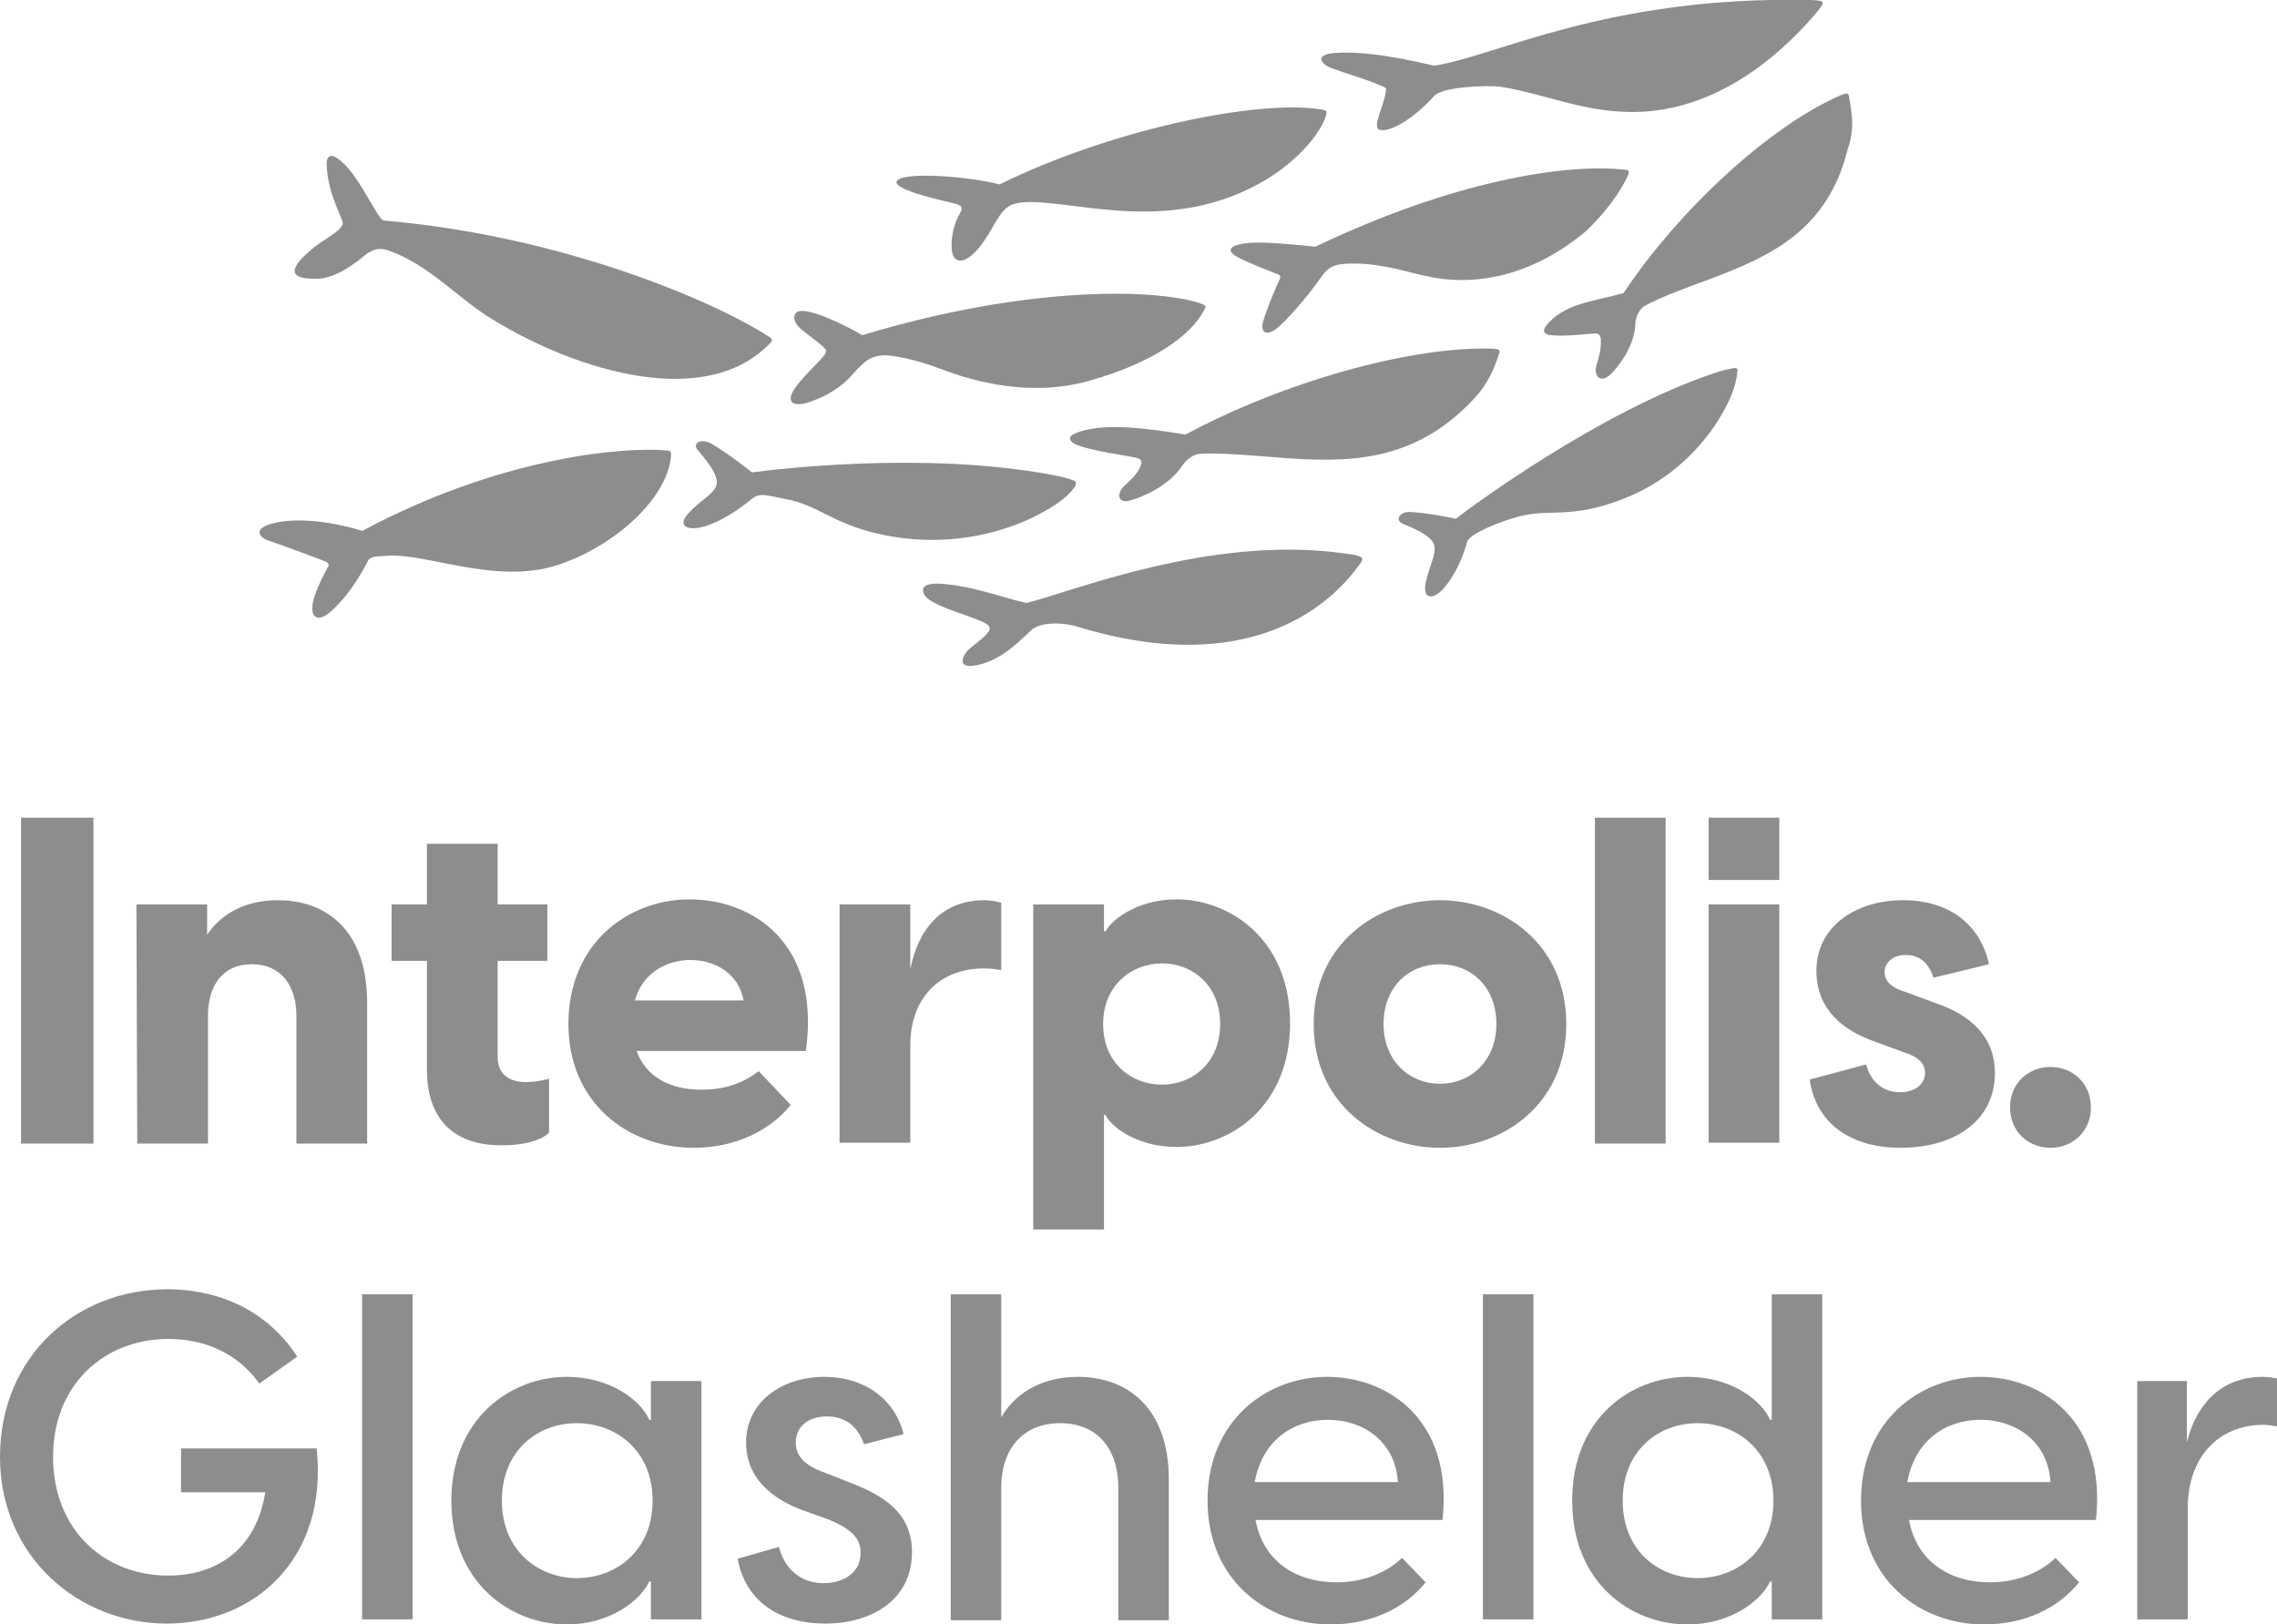 <?xml version="1.0" encoding="UTF-8"?>
<!-- Generator: Adobe Illustrator 28.3.0, SVG Export Plug-In . SVG Version: 6.00 Build 0)  -->
<svg xmlns="http://www.w3.org/2000/svg" xmlns:xlink="http://www.w3.org/1999/xlink" version="1.1" id="Layer_1" x="0px" y="0px" viewBox="0 0 270.4 192.9" style="enable-background:new 0 0 270.4 192.9;" xml:space="preserve">
<style type="text/css">
	.st0{fill:#8D8D8D;}
</style>
<path class="st0" d="M193.3,20.9c0.3-0.8,0.1-0.7-0.9-0.8c-6.6-0.6-19.7,1.3-36.2,9.2c-5.7-0.6-7.6-0.6-8.9-0.3  c-1,0.2-1.8,0.7-0.4,1.5c1.3,0.7,3.4,1.5,4.9,2.1c0.2,0.1,0.3,0.2,0.2,0.5c-0.9,1.9-2.1,5-2.1,5.6c0,0.7,0.4,1.2,1.6,0.4  c1.2-0.9,3.8-3.9,5.4-6.2c1-1.5,2-1.6,4-1.6c3.4,0,6.9,1.2,8.1,1.4c1.7,0.4,10.1,2.5,19.4-5.3C191.7,24.2,192.9,21.7,193.3,20.9  L193.3,20.9z"></path>
<path class="st0" d="M133.5,57.7c-1,1-0.7,2.2,0.8,1.7c1.5-0.4,4.6-1.8,6.1-4.1c0.4-0.6,1.2-1.3,2-1.4c2.3-0.2,7.6,0.3,9,0.4  c8.6,0.7,16.4,0.7,23.5-6.8c1.9-2,2.5-3.7,3.1-5.4c0.2-0.6,0.1-0.6-0.8-0.7c-9.9-0.3-25.1,4.1-36.4,10.2c-3.9-0.6-9.8-1.6-13.2-0.1  c-1.1,0.5-0.2,1.1,0,1.2c1.5,0.8,6.9,1.5,7.5,1.7c0.5,0.2,0.5,0.5,0.4,0.8C135.3,55.7,135.1,56.3,133.5,57.7L133.5,57.7z"></path>
<path class="st0" d="M219.6,11.6c-0.1-0.6-0.2-0.6-1-0.3c-8.5,3.7-19.2,13.6-25.8,23.5c-3.5,1-7.1,1.2-9.2,3.9  c-0.7,0.9,0.3,1.1,0.6,1.1c1.6,0.2,4.6-0.2,5.2-0.2c0.5,0,0.6,0.2,0.7,0.6c0,0.6,0.1,1.2-0.5,3.1c-0.4,1.3,0.4,2.2,1.5,1.3  c1.1-1,3-3.5,3.1-6.1c0-0.7,0.4-1.7,1-2.1c1.8-1.1,6.6-2.8,7.7-3.2c7.5-2.8,14.1-5.9,16.5-15.4C220.3,15.2,219.9,13.4,219.6,11.6  L219.6,11.6z"></path>
<path class="st0" d="M159.5,65.7c-15.9-2.2-32.5,4.7-37.6,5.9c-2.8-0.6-6.5-2.1-10.5-2.3c-1.1,0-2.1,0.2-1.7,1.2  c0.6,1.4,5,2.4,7.1,3.4c0.4,0.2,1,0.5,0.6,1.1c-0.5,0.8-2.3,1.9-2.7,2.5c-0.4,0.6-1.1,2.1,1.7,1.4s4.9-3,6.1-4.1  c1-0.9,3.6-1,5.7-0.3c22.4,6.7,31.3-4.8,33.2-7.4C162.1,66.2,162,66,159.5,65.7L159.5,65.7z"></path>
<path class="st0" d="M122.1,61.7c2.8-1.3,4.7-2.6,5.6-4c0.1-0.3,0.1-0.5-0.1-0.6c-0.7-0.3-1.6-0.5-2.6-0.7  c-15.4-2.9-33.5-0.6-35.7-0.3c-1.1-0.9-3.1-2.4-4.8-3.4c-1.2-0.7-2.4-0.1-1.6,0.8c1.3,1.5,2.4,3,2.2,4c-0.2,1.1-1.7,1.7-3.3,3.4  c-1.5,1.6-0.1,2.2,1.9,1.6s4.2-2.1,5.5-3.2c0.7-0.6,1.3-0.6,2.3-0.4c1.3,0.3,2.6,0.4,4.3,1.1c2.7,1.1,5.2,3.1,11.4,3.9  C113.7,64.7,119,63.1,122.1,61.7L122.1,61.7z"></path>
<path class="st0" d="M206,43.7c-0.7,0.1-1.5,0.3-2.4,0.6c-13.5,4.5-29.1,16-30.7,17.3c-1.4-0.3-3.6-0.7-5.4-0.8  c-1.3-0.1-1.9,1-0.9,1.4c1.7,0.7,3.4,1.5,3.7,2.5c0.3,1.1-0.5,2.3-1,4.5c-0.4,2.1,1,2,2.2,0.6c1.3-1.5,2.3-3.8,2.7-5.4  c0.2-0.9,3.2-2.1,4.1-2.4c1.1-0.4,2.2-0.8,3.9-1c2.6-0.3,5.6,0.3,10.9-1.9c5.5-2.2,8.9-6.1,10.7-8.8c1.6-2.5,2.4-4.5,2.5-6.1  C206.4,43.9,206.3,43.7,206,43.7L206,43.7z"></path>
<path class="st0" d="M93.9,47.3c0,0.7,0.7,0.8,1.7,0.6c2.7-0.8,4.5-2.1,5.7-3.5c1.5-1.7,2.2-2.1,3.5-2.2c1.1-0.1,4.3,0.6,6.6,1.5  c2.4,0.9,10,3.8,18,1.5c7.5-2.1,12.1-5.4,13.6-8.4c0.3-0.5,0.2-0.5-0.5-0.8c-5.7-1.8-20.9-2-40.1,3.8c-2.4-1.4-6.8-3.5-7.8-2.7  c-0.6,0.5-0.2,1.5,0.8,2.2c0.7,0.6,2.6,1.9,2.7,2.3c0,0.4-0.3,0.7-0.5,0.9C97.3,43,93.8,46.1,93.9,47.3L93.9,47.3z"></path>
<path class="st0" d="M113.5,24.2c0.6,0.2,1,0.4,0.4,1.3c-0.7,1.2-1.1,3.3-0.8,4.6c0.4,1.5,2.3,1.3,4.7-3c1.4-2.5,2-3,4.1-3.1  c6-0.2,17.4,4,28.5-2.7c3.8-2.3,6.4-5.5,7-7.4c0.3-0.9,0.1-0.8-1.2-1c-7.8-0.9-24.5,2.6-37.5,9c-3.3-0.9-11.4-1.6-12.2-0.4  C105.9,22.6,112.8,24,113.5,24.2L113.5,24.2z"></path>
<path class="st0" d="M91.5,40.1C84.8,35.7,66.6,28,45.7,26.2c-0.2,0-0.3-0.1-0.5-0.3c-1.1-1.5-2.7-4.9-4.4-6.5  c-1.6-1.5-2.1-0.9-2,0.4c0.2,3.5,2,6.2,1.9,6.8c-0.3,1-2.2,1.7-3.8,3.1c-1.4,1.2-3.8,3.5,0.7,3.4c1.8,0,3.7-1.2,5-2.2  c0.9-0.7,1.8-1.7,3.4-1.2c5,1.7,8.4,5.8,12.6,8.3c10,6.1,25.4,10.8,33,2.6C91.7,40.4,91.7,40.3,91.5,40.1z"></path>
<path class="st0" d="M79.3,53.5C74,53,59.4,54.3,43.1,63c-0.1,0-0.1,0.1-0.2,0c-2.9-0.9-7.5-1.7-10.7-0.8c-2.4,0.7-1.1,1.8-0.3,2  c0.4,0.1,6.1,2.2,6.8,2.5c0.4,0.2,0.4,0.5,0.2,0.7c-0.4,0.7-1.8,3.4-1.8,4.7c-0.1,1.4,0.9,1.7,2.2,0.5c2.1-1.8,3.8-4.8,4.4-6  c0.3-0.6,1.2-0.5,2.2-0.6c4.7-0.4,13.2,3.6,20.6,1c7-2.4,13.1-8.3,13.2-13.2C79.6,53.7,79.6,53.5,79.3,53.5L79.3,53.5z"></path>
<path class="st0" d="M157.9,8c1.5,0.6,5,1.6,6.6,2.4c0.1,0.1,0.1,0.2,0.1,0.3c-0.2,1.8-1.7,4.4-0.8,4.7c1.2,0.4,4.1-1.3,6.5-4  c1-1.1,6.2-1.3,7.9-1.1c5.5,0.9,9.7,3,15.7,3c5.9,0,13.6-2.5,21.3-11.2c1.7-2,1.7-2-0.2-2.1c-24.3-0.5-37.3,6.7-44.7,7.8  c-5.9-1.4-9.4-1.7-11.9-1.5C156.2,6.5,156.8,7.5,157.9,8L157.9,8z"></path>
<path class="st0" d="M0,173c0-11.9,9-19.9,19.9-19.9c4.9,0,11.3,1.7,15.4,8l-4.5,3.2c-2.8-3.9-6.9-5.3-10.8-5.3  c-7.6,0-13.7,5.4-13.7,14s6,14.1,13.7,14.1c5.5,0,10.4-2.9,11.5-9.9H21.5v-5.2h16.1c1.4,13.1-7.4,20.8-17.8,20.8S0,184.9,0,173  L0,173z"></path>
<path class="st0" d="M43,153.7h6v38.6h-6V153.7z"></path>
<path class="st0" d="M53.6,178.2c0-9.7,7-14.7,13.7-14.7c5.2,0,8.8,2.8,9.8,5.1h0.2V164h6v28.3h-6v-4.5h-0.2c-1,2.2-4.6,5.1-9.8,5.1  C60.6,192.9,53.6,187.9,53.6,178.2L53.6,178.2z M68.5,187.4c4.6,0,9-3.2,9-9.2s-4.4-9.2-9-9.2s-8.9,3.2-8.9,9.2S64,187.4,68.5,187.4  z"></path>
<path class="st0" d="M87.6,185.1l4.9-1.4c0.6,2.4,2.4,4.3,5.3,4.3c2.2,0,4.4-1.1,4.4-3.6c0-1.8-1.2-2.9-3.9-4l-3.1-1.1  c-4.7-1.8-6.6-4.7-6.6-8c0-4.8,4.2-7.8,9.3-7.8c4.8,0,8.4,2.7,9.4,6.8l-4.7,1.2c-0.8-2.3-2.4-3.3-4.4-3.3c-2.2,0-3.7,1.2-3.7,3.1  c0,1.5,0.9,2.7,3.5,3.6l2.8,1.1c3.9,1.5,7.5,3.5,7.5,8.3c0,5.7-4.8,8.5-10.3,8.5S88.5,190.1,87.6,185.1L87.6,185.1z"></path>
<path class="st0" d="M112.9,153.7h6v14.6c1.5-2.6,4.5-4.8,9.1-4.8c5.8,0,10.8,3.6,10.8,12.2v16.7h-6v-15.7c0-4.9-2.7-7.7-6.9-7.7  s-7,2.8-7,7.7v15.7h-6L112.9,153.7L112.9,153.7z"></path>
<path class="st0" d="M143.4,178.2c0-9.5,7-14.7,14.2-14.7s15,5.1,13.7,17h-22.2c0.9,4.9,4.8,7.4,9.6,7.4c3,0,5.8-1,7.8-2.9l2.8,2.9  c-2.5,3.1-6.5,5-11.3,5C150.4,192.9,143.4,187.6,143.4,178.2L143.4,178.2z M166,176c-0.3-4.9-4.2-7.4-8.3-7.4s-7.8,2.4-8.7,7.4H166z  "></path>
<path class="st0" d="M176.1,153.7h6v38.6h-6V153.7z"></path>
<path class="st0" d="M210.4,192.3v-4.5h-0.2c-1,2.2-4.6,5.1-9.8,5.1c-6.7,0-13.7-4.9-13.7-14.7s7-14.7,13.7-14.7  c5.2,0,8.8,2.8,9.8,5.1h0.2v-14.9h6v38.6L210.4,192.3L210.4,192.3z M201.6,187.4c4.6,0,9-3.2,9-9.2s-4.4-9.2-9-9.2s-8.9,3.2-8.9,9.2  S197,187.4,201.6,187.4z"></path>
<path class="st0" d="M221,178.2c0-9.5,7-14.7,14.2-14.7s15,5.1,13.7,17h-22.2c0.9,4.9,4.8,7.4,9.6,7.4c3,0,5.8-1,7.8-2.9l2.8,2.9  c-2.5,3.1-6.5,5-11.3,5C228,192.9,221,187.6,221,178.2L221,178.2z M243.5,176c-0.3-4.9-4.2-7.4-8.3-7.4s-7.8,2.4-8.7,7.4H243.5z"></path>
<path class="st0" d="M253.7,164h6v7.3c1-4.2,3.8-7.8,9-7.8c0.6,0,1.2,0.1,1.8,0.2v5.7c-0.6-0.1-1.1-0.2-1.7-0.2c-5.4,0-9,3.9-9,9.9  v13.2h-6V164z"></path>
<path class="st0" d="M2.5,97.1h8.6v38.7H2.5C2.5,135.7,2.5,97.1,2.5,97.1z"></path>
<path class="st0" d="M16.2,107.4h8.4v3.6c1.6-2.4,4.4-4.1,8.4-4.1c5.7,0,10.6,3.5,10.6,12.2v16.7h-8.4v-15.2c0-3.5-1.8-6.1-5.3-6.1  s-5.2,2.6-5.2,6.1v15.2h-8.4L16.2,107.4L16.2,107.4z"></path>
<path class="st0" d="M50.7,127v-12.9h-4.2v-6.7h4.2v-7.2h8.4v7.2h5.9v6.7h-5.9v11.5c0,1.4,0.8,2.9,3.4,2.9c0.6,0,1.6-0.1,2.7-0.4  v6.4c-1.1,1.1-3.5,1.5-5.4,1.5C54.5,136.1,50.7,133.5,50.7,127L50.7,127z"></path>
<path class="st0" d="M67.5,121.6c0-9.6,7.1-14.8,14.4-14.8s15.6,5,13.8,18H75.6c1.1,3.1,4,4.6,7.7,4.6c2.5,0,4.7-0.6,6.8-2.2l3.8,4  c-2.3,2.9-6.4,5.1-11.5,5.1C74.5,136.3,67.5,130.9,67.5,121.6L67.5,121.6z M88.3,118.8c-0.6-3.3-3.5-4.8-6.3-4.8s-5.7,1.5-6.6,4.8  H88.3z"></path>
<path class="st0" d="M99.7,107.4h8.4v7.7c0.9-4.6,3.6-8.2,8.8-8.2c0.6,0,1.3,0.1,2,0.3v8c-0.6-0.1-1.2-0.2-2-0.2  c-5.6,0-8.8,3.8-8.8,9.1v11.6h-8.4L99.7,107.4L99.7,107.4z"></path>
<path class="st0" d="M122.7,107.4h8.4v3.2h0.2c0.4-1,3.4-3.8,8.4-3.8c6.4,0,13.5,4.8,13.5,14.7s-7.1,14.7-13.5,14.7  c-5,0-8-2.7-8.4-3.8h-0.2v13.6h-8.4V107.4L122.7,107.4z M138,128.8c3.6,0,6.9-2.6,6.9-7.2s-3.3-7.2-6.9-7.2s-7,2.6-7,7.2  S134.3,128.8,138,128.8z"></path>
<path class="st0" d="M156,121.6c0-9.6,7.6-14.7,15-14.7s15,5.1,15,14.7s-7.6,14.7-15,14.7S156,131.2,156,121.6z M171,128.7  c3.6,0,6.7-2.7,6.7-7.1s-3-7.1-6.7-7.1s-6.7,2.7-6.7,7.1S167.4,128.7,171,128.7z"></path>
<path class="st0" d="M189.4,97.1h8.4v38.7h-8.4C189.4,135.7,189.4,97.1,189.4,97.1z"></path>
<path class="st0" d="M202.9,97.1h8.4v7.4h-8.4C202.9,104.4,202.9,97.1,202.9,97.1z M202.9,107.4h8.4v28.3h-8.4V107.4z"></path>
<path class="st0" d="M214.9,128.2l6.7-1.8c0.4,1.4,1.4,3.3,4.1,3.3c1.5,0,2.9-0.8,2.9-2.3c0-0.9-0.5-1.8-2.4-2.4l-3.8-1.4  c-4.7-1.7-6.7-4.7-6.7-8.3c0-5.3,4.7-8.4,10.3-8.4s9.2,3,10.2,7.6l-6.6,1.6c-0.7-2.2-2.1-2.7-3.3-2.7c-1.6,0-2.5,1-2.5,2  c0,0.9,0.5,1.8,2.5,2.4l3.5,1.3c3,1,7.1,3.2,7.1,8.3c0,5.7-4.8,8.9-11.2,8.9C220,136.3,215.7,133.6,214.9,128.2L214.9,128.2z"></path>
<path class="st0" d="M238.7,131.5c0-2.9,2.2-4.8,4.8-4.8s4.8,1.9,4.8,4.8s-2.2,4.8-4.8,4.8S238.7,134.4,238.7,131.5z"></path>
</svg>
